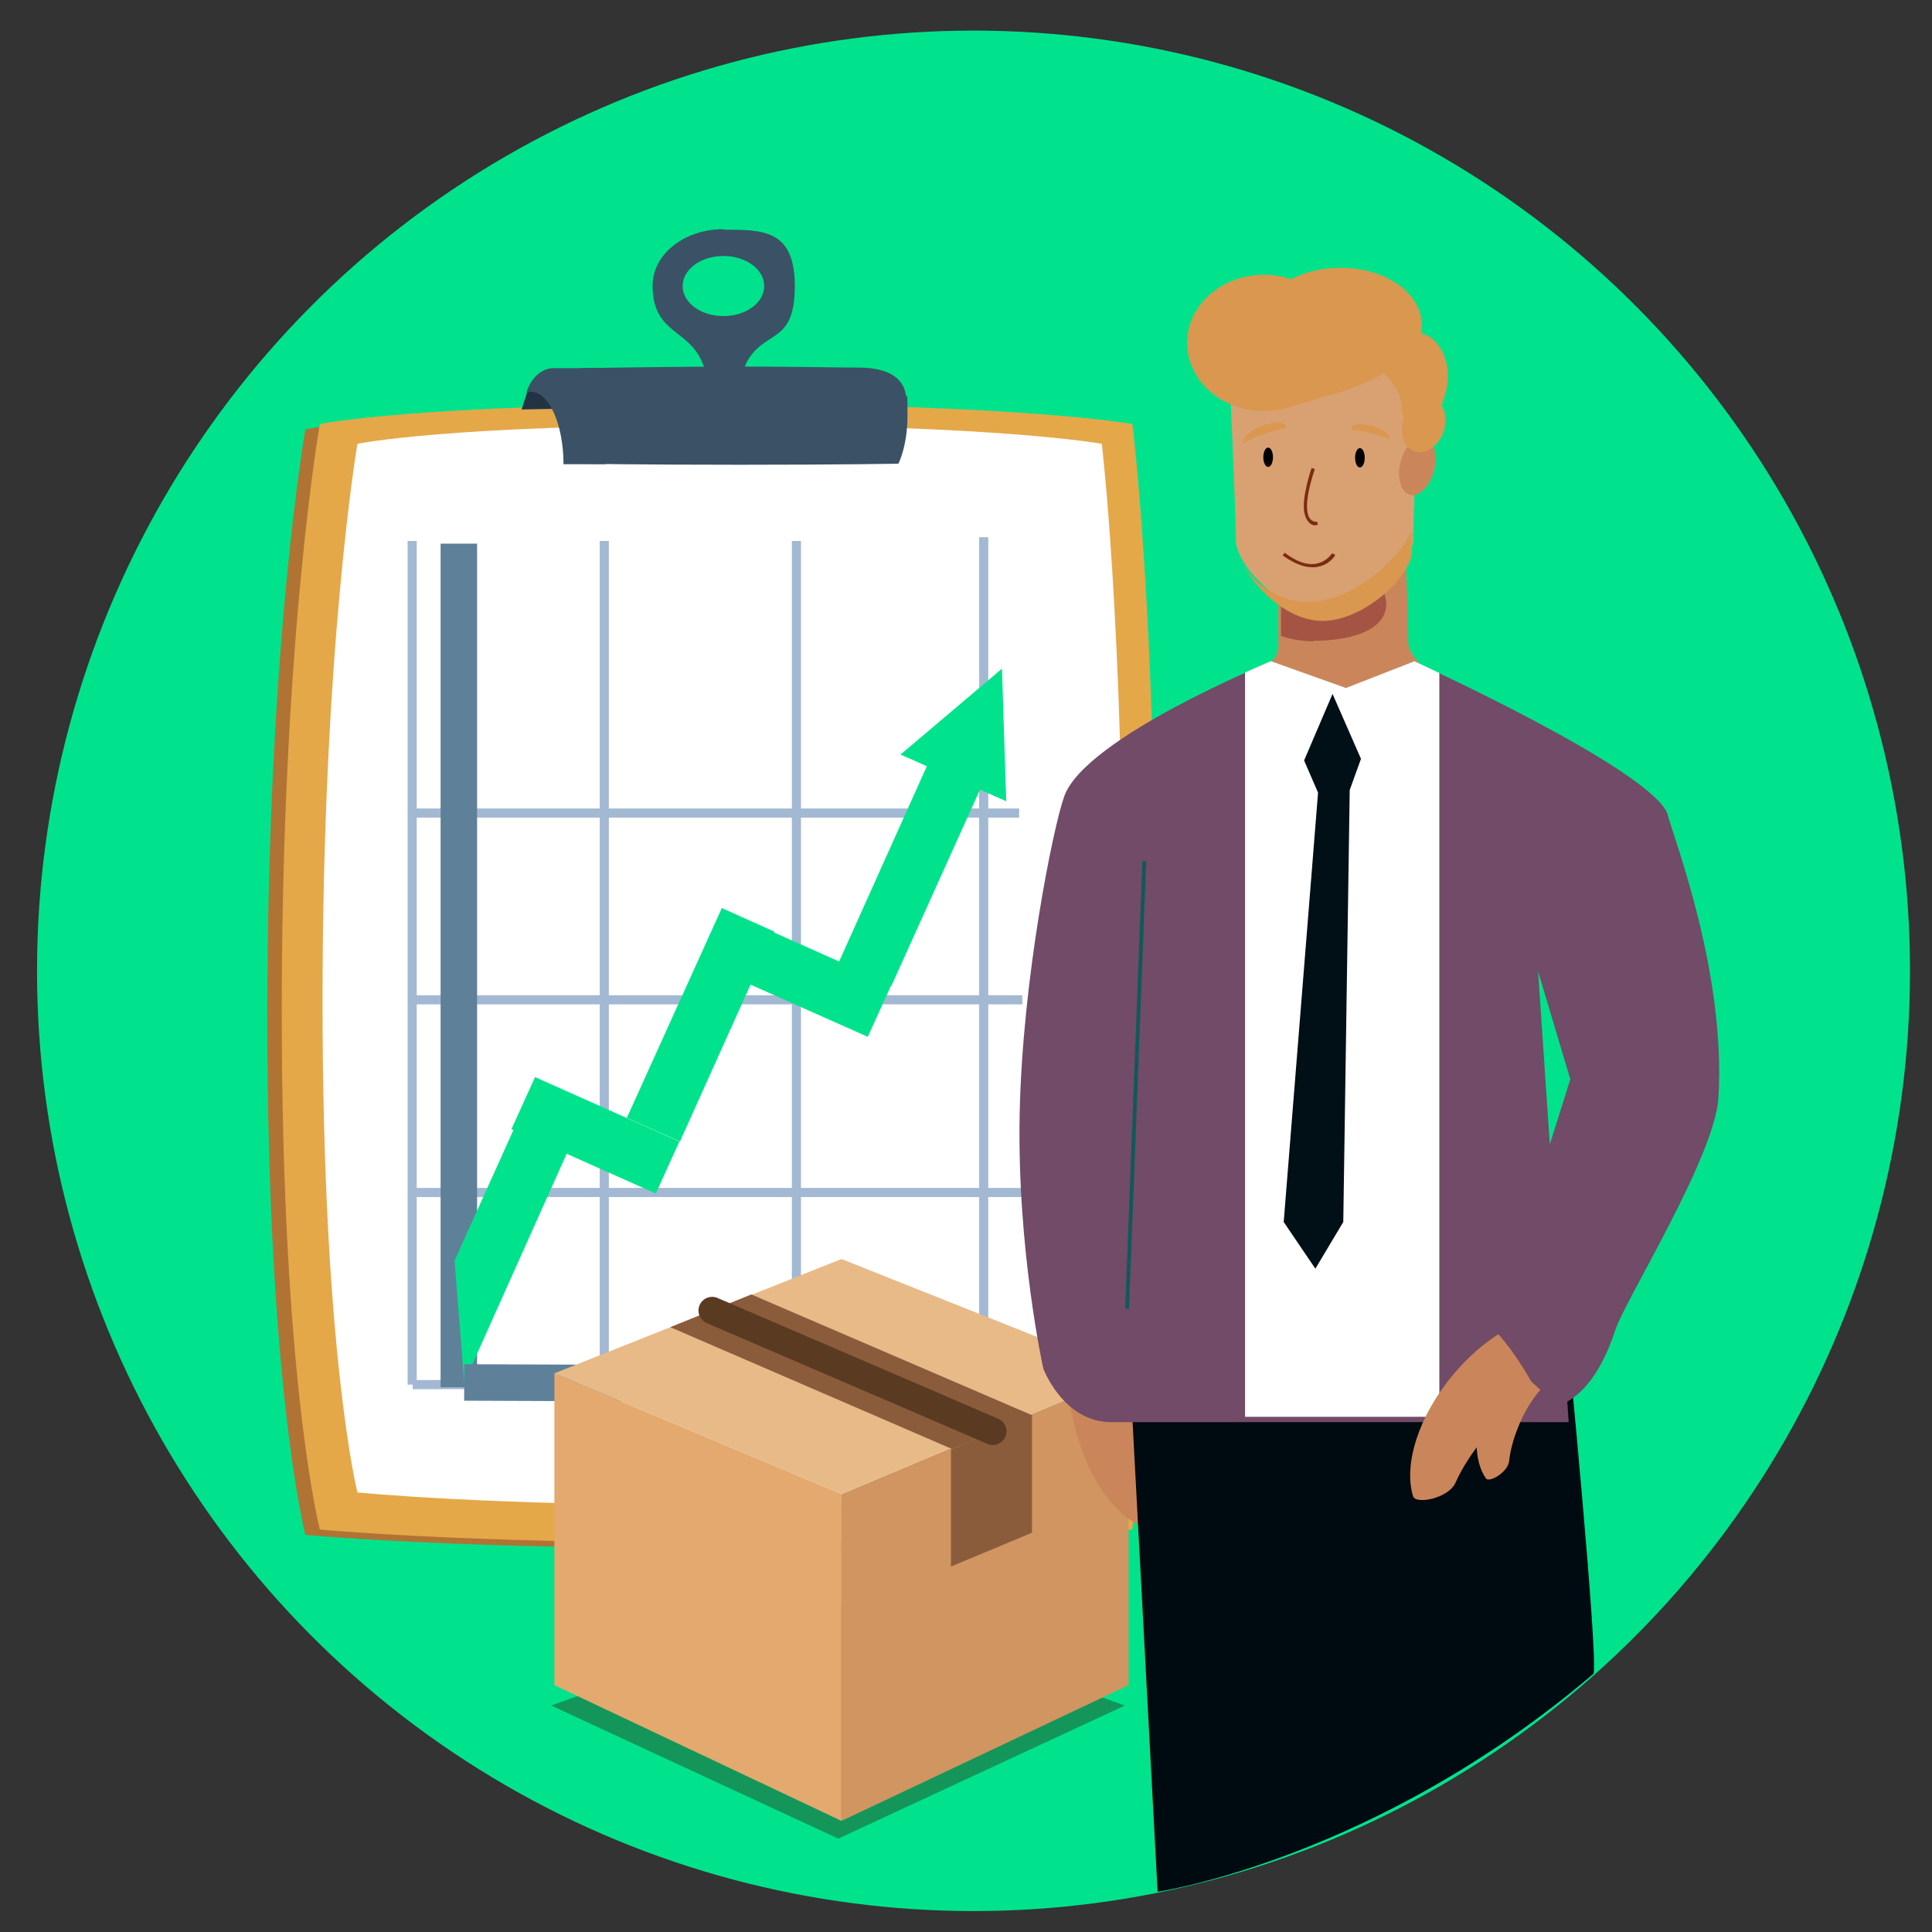 <?xml version="1.0" encoding="UTF-8"?>
<svg id="Ebene_1" xmlns="http://www.w3.org/2000/svg" xmlns:xlink="http://www.w3.org/1999/xlink" version="1.1" viewBox="0 0 360 360">
  <rect x="0" y="0" width="360" height="360" fill="#333333" stroke="none"/>
  <!-- Generator: Adobe Illustrator 29.0.1, SVG Export Plug-In . SVG Version: 2.1.0 Build 192)  -->
  <defs>
    <style>
      .st0, .st1, .st2, .st3 {
        fill: none;
      }

      .st1 {
        stroke: #5b3a22;
        stroke-linecap: round;
        stroke-linejoin: round;
        stroke-width: 5.1px;
      }

      .st4 {
        fill: #e3a96e;
      }

      .st5 {
        fill: #d99750;
      }

      .st6 {
        fill: #3b5166;
      }

      .st7 {
        fill: #332411;
        opacity: .4;
      }

      .st8 {
        fill: #000a11;
      }

      .st9 {
        fill: #d9a172;
      }

      .st10 {
        fill: #001016;
      }

      .st11 {
        fill: #7c2c13;
      }

      .st12 {
        fill: #ca865a;
      }

      .st13 {
        fill: #e4a849;
      }

      .st14 {
        fill: #00e38c;
      }

      .st15 {
        fill: #fff;
      }

      .st16 {
        fill: #714b67;
      }

      .st2 {
        stroke: #5f8099;
        stroke-width: 6.8px;
      }

      .st2, .st3 {
        stroke-miterlimit: 10;
      }

      .st17 {
        fill: #b07334;
      }

      .st18 {
        fill: #8a5c3c;
      }

      .st19 {
        fill: #a55443;
      }

      .st20 {
        fill: #d09560;
      }

      .st3 {
        stroke: #a3b8d2;
        stroke-width: 1.7px;
      }

      .st21 {
        fill: #e8ba88;
      }

      .st22 {
        fill: #105959;
      }

      .st23 {
        fill: #223444;
      }

      .st24 {
        clip-path: url(#clippath);
      }
    </style>
    <clipPath id="clippath">
      <rect class="st0" x="6.9" y="5.7" width="349.1" height="350.4"/>
    </clipPath>
  </defs>
  <g class="st24">
    <ellipse id="Ellipse_144" class="st14" cx="181.4" cy="180.9" rx="174.5" ry="175.2"/>
  </g>
  <g>
    <g>
      <path class="st17" d="M56.9,286s25.4,2.5,75.7,2.5,75.7-2.5,75.7-2.5c0,0,4.4-36.8,4.4-104.1s-4.4-101.9-4.4-101.9c0,0-20.9-3.7-77.1-3.7s-74.3,3.7-74.3,3.7c0,0-7.1,40-7.1,109.4s7.1,96.6,7.1,96.6Z"/>
      <path class="st13" d="M59.6,285s25.4,2.5,75.7,2.5,75.7-2.5,75.7-2.5c0,0,4.4-36.8,4.4-104.1s-4.4-101.9-4.4-101.9c0,0-20.9-3.7-77.1-3.7s-74.3,3.7-74.3,3.7c0,0-7.1,40-7.1,109.4s7.1,96.6,7.1,96.6Z"/>
      <path class="st15" d="M66.7,278.1s23.3,2.4,69.3,2.4,69.3-2.4,69.3-2.4c0,0,4-34.9,4-98.7s-4-96.7-4-96.7c0,0-19.1-3.5-70.6-3.5s-68.1,3.5-68.1,3.5c0,0-6.5,37.9-6.5,103.8s6.5,91.6,6.5,91.6Z"/>
      <line class="st3" x1="112.6" y1="100.8" x2="112.6" y2="258"/>
      <line class="st3" x1="148.4" y1="100.8" x2="148.4" y2="258"/>
      <line class="st3" x1="183.3" y1="100.1" x2="183.3" y2="257.2"/>
      <line class="st3" x1="76.8" y1="100.8" x2="76.8" y2="258"/>
      <line class="st3" x1="76.9" y1="222.2" x2="190.5" y2="222.2"/>
      <line class="st3" x1="76.9" y1="186.3" x2="190.5" y2="186.3"/>
      <line class="st3" x1="76.4" y1="151.5" x2="189.9" y2="151.5"/>
      <line class="st3" x1="76.9" y1="258" x2="190.5" y2="258"/>
      <path class="st6" d="M108.4,86.4s9.9.2,29.5.2,29.5-.2,29.5-.2c0,0,1.7-3.2,1.7-9s-.1-2.7-.3-3.8c-.5-3.3-3.5-5-8.3-5.1-4.8,0-12.3-.2-23.3-.2s-29,.3-29,.3c0,0-2.8,3.4-2.8,9.4s2.8,8.3,2.8,8.3Z"/>
      <polygon class="st23" points="112.6 76 97.2 76.3 98.5 72.2 112.6 72.5 112.6 76"/>
      <path class="st6" d="M112.3,68.6h-9.2c-2.2,0-4.2,1.9-5,4.5.2,0,.5-.1.8-.1,3.4,0,6.1,6.1,6.1,13.5s0,0,0,0h7.3c2.9,0,5.3-3.2,5.3-7.1v-3.7c0-3.9-2.4-7.1-5.3-7.1Z"/>
      <path class="st6" d="M134.8,42.7c-7.3,0-13.2,4.7-13.2,10.5,0,8.4,5.8,8.1,8.7,13.2,2.3,4,1.3,8.8,4.6,8.8s2.6-5.4,4.7-8.5c3.5-5.2,8.5-2.9,8.5-13.4s-5.9-10.5-13.2-10.5ZM134.8,58.9c-4.2,0-7.6-2.5-7.6-5.6s3.4-5.6,7.6-5.6,7.6,2.5,7.6,5.6-3.4,5.6-7.6,5.6Z"/>
      <line class="st2" x1="85.5" y1="101.3" x2="85.5" y2="258.5"/>
      <polygon class="st14" points="84.7 234.9 99.8 201.4 109.7 205.8 86.5 257.6 84.7 234.9"/>
      <polygon class="st14" points="95.3 210.4 99.7 200.7 126.6 212.7 122.2 222.4 95.3 210.4"/>
      <polygon class="st14" points="139.7 183.4 144.1 173.7 166.1 183.5 161.7 193.2 139.7 183.4"/>
      <polygon class="st14" points="126.7 212.7 116.8 208.3 134.5 169.2 144.3 173.6 126.7 212.7"/>
      <polygon class="st14" points="166.1 183.7 156.3 179.3 174.8 138.1 184.7 142.5 166.1 183.7"/>
      <polygon class="st14" points="187.5 149.3 167.8 140.6 186.7 124.6 187.5 149.3"/>
      <line class="st2" x1="190.5" y1="258" x2="86.5" y2="257.6"/>
    </g>
    <g>
      <polygon class="st7" points="209.6 317.8 156.2 298.7 102.7 317.8 156.2 342.6 209.6 317.8"/>
      <polygon class="st4" points="156.8 339.3 103.3 314 103.3 255.9 156.8 278.4 156.8 339.3"/>
      <polygon class="st20" points="156.8 339.3 210.3 314 210.3 255.9 156.8 278.4 156.8 339.3"/>
      <polygon class="st21" points="210.3 255.9 156.8 234.6 103.3 255.9 156.8 278.4 210.3 255.9"/>
      <polygon class="st18" points="140 241.2 124.9 247.3 177.4 270 192.3 263.7 140 241.2"/>
      <polygon class="st18" points="192.3 263.6 177.2 270.1 177.2 291.9 192.3 285.6 192.3 263.6"/>
      <line class="st1" x1="132.7" y1="244.2" x2="185" y2="266.7"/>
    </g>
    <g>
      <path class="st12" d="M211.8,253.9c-4.4-.7-8.6-.8-12.7-.4-.3,3.5,0,7.3.9,11.2,2.2,10.1,7.6,17.9,13.3,19.9,1.5.5,4.2-5.2,2.8-8-1.4-2.8-2.6-6.1-3.4-9.8-1-4.6-1.2-9.1-.7-12.9Z"/>
      <path class="st8" d="M215.7,352.5s40.6-6,81.2-40.6c1.1-1.6-5-64.5-5-64.5h-81.8s5.6,105.1,5.6,105.1Z"/>
      <path class="st12" d="M212.2,138.3l80.7,4.3s-30.5-16-30.5-22.9c0-6.9-.6-18.2-.6-18.2l-23.6,5.2s0,6.9,0,13.8c0,6.9-26,17.7-26,17.7Z"/>
      <path class="st19" d="M244.8,119.4c8.1,0,14.4-2.6,13.4-7.9-1.1-5.7-4-5.9-12.1-5.9-.3,0-.5,0-.8,0h-6.6s0,6,0,12.9c1.8.6,3.8,1,6.1,1Z"/>
      <path class="st9" d="M228.9,67h35.7s-1.3,29.8-1.3,33.7c0,3.9-8.4,13.6-16.5,13.6-8.1,0-16.5-9.1-16.5-13.6,0-4.5-1.3-33.7-1.3-33.7Z"/>
      <path class="st12" d="M261,86c-.8,2.9,0,5.7,1.7,6.2,1.7.5,3.8-1.6,4.5-4.5.8-2.9,0-5.7-1.7-6.2-1.7-.5-3.8,1.6-4.5,4.5Z"/>
      <path d="M252.5,85.3c0,1,.4,1.8.9,1.8s.9-.8.9-1.8c0-1-.4-1.8-.9-1.8s-.9.8-.9,1.8Z"/>
      <path d="M235.4,85.2c0,1,.4,1.8.9,1.8s.9-.8.9-1.8c0-1-.4-1.8-.9-1.8s-.9.8-.9,1.8Z"/>
      <path class="st5" d="M256.2,80.9c-1.7-.5-3.3-.8-4.4-.8,0-.1,0-.2,0-.3.2-.8,2-1,4-.4,2,.6,3.3,1.7,3.1,2.5-.8-.4-1.7-.7-2.7-1Z"/>
      <path class="st5" d="M234.6,81.2c1.9-.7,3.7-1.2,5-1.4,0-.1,0-.2,0-.4-.4-.9-2.4-.9-4.6,0-2.2.9-3.7,2.3-3.4,3.2.9-.5,1.9-1,3-1.4Z"/>
      <path class="st11" d="M245.2,97.9c-.3,0-.6,0-1-.3-.6-.4-1-1.2-1.2-2.3-.4-2.8,1.3-7.9,1.4-8.1l.6.2c0,0-1.8,5.1-1.4,7.8.1.9.4,1.5.9,1.8.4.3.9.2.9.2l.2.6s-.2,0-.4,0Z"/>
      <path class="st5" d="M241.1,75.5c-4.4-4.7-10.6-8.3-17.9-9.8,0-.2,0-.5,0-.7,0-6.2,5.6-11.2,12.5-11.2.7,0,1.4,0,2.2.1,2.8-2.5,7.1-4,11.9-4,8.4,0,15.1,4.7,15.1,10.6,0,.5,0,1.1-.2,1.6,2.9.5,5.1,3.9,5.1,8.1,0,1.7-.5,3.6-1.2,5.3.8,1.2,1,3.1.4,4.9-.9,2.7-3.3,4.4-5.4,3.7-2-.7-2.9-3.3-2.1-6-.3-1.9-.2-4.6-2-6.6-.6-.7-1.1-1.4-1.5-2-2.4,1.4-5.3,2.6-8.3,3.6-1.2.4-2.2.7-3.2.8-1.8.7-3.7,1.3-5.5,1.7Z"/>
      <path class="st5" d="M221.2,63.9c0,7,6.4,12.7,14.3,12.7s14.3-5.7,14.3-12.7c0-7-6.4-12.7-14.3-12.7-7.9,0-14.3,5.7-14.3,12.7Z"/>
      <path class="st5" d="M247,111.8c-9.1,2-15.7-5-16-8.9.3,4,7.7,12.8,15.4,12.8,7.8,0,16.7-8.4,16.7-13s0-2.2,0-4c-1.7,4.5-8.9,11.5-16.2,13.1Z"/>
      <path class="st16" d="M310.8,151.9c-2.4-8.2-47.2-28.6-47.2-28.6l-12.8,5-14-5s-34.6,14.1-38.5,25.1c-2,5.5-7.8,33.9-8.3,59.2-.5,25.3,4.4,47.4,4.4,47.4,0,0,3.7,10,12.7,10,6.1,0,59.7,0,85.2,0l-5.7-84,6,20.1-15.8,50.3c7.8,0,9.1,11,9.1,11,0,0,9.5,2.6,15.1-14.6,1.9-5.7,18.5-32.2,19.2-43.2,1.4-23-7.9-47.3-9.5-52.9Z"/>
      <rect class="st22" x="169.8" y="201.8" width="83.5" height=".7" transform="translate(1.5 405.8) rotate(-87.8)"/>
      <path class="st11" d="M244.5,105.7c.4,0,.7,0,1.1-.1,2.2-.4,3.2-2.1,3.2-2.2l-.6-.3s-.9,1.5-2.8,1.9c-1.7.4-3.8-.3-6-2l-.4.5c2,1.4,3.8,2.2,5.5,2.2Z"/>
      <path class="st15" d="M263.6,123.2l-12.8,5-14-5s-1.9.8-4.8,2.1v138.7h36.2V125.4c-2.9-1.4-4.7-2.2-4.7-2.2Z"/>
      <path class="st12" d="M286.4,259.4c-2.1-4-4.5-7.7-7.2-10.8-2.9,1.9-5.7,4.3-8.3,7.4-6.6,7.8-9.4,16.9-7.6,22.8.5,1.6,6.6.4,7.9-2.5,1.3-2.9,3.2-5.8,5.6-8.7,3-3.6,6.4-6.4,9.6-8.3Z"/>
      <path class="st12" d="M286.9,258.9c-2-2-4.2-3.7-6.5-5-1.4,1.7-2.6,3.8-3.5,6.2-2.4,6.1-2.3,12.2,0,15.4.6.8,4-1.1,4.3-3.2.2-2,.8-4.2,1.7-6.4,1.1-2.8,2.6-5.2,4.2-7Z"/>
      <polygon class="st10" points="239.2 227.7 245.1 236.4 250.3 227.7 251.5 147.2 253.6 141.4 248.3 129.3 243 141.7 245.6 147.7 239.2 227.7"/>
    </g>
  </g>
</svg>